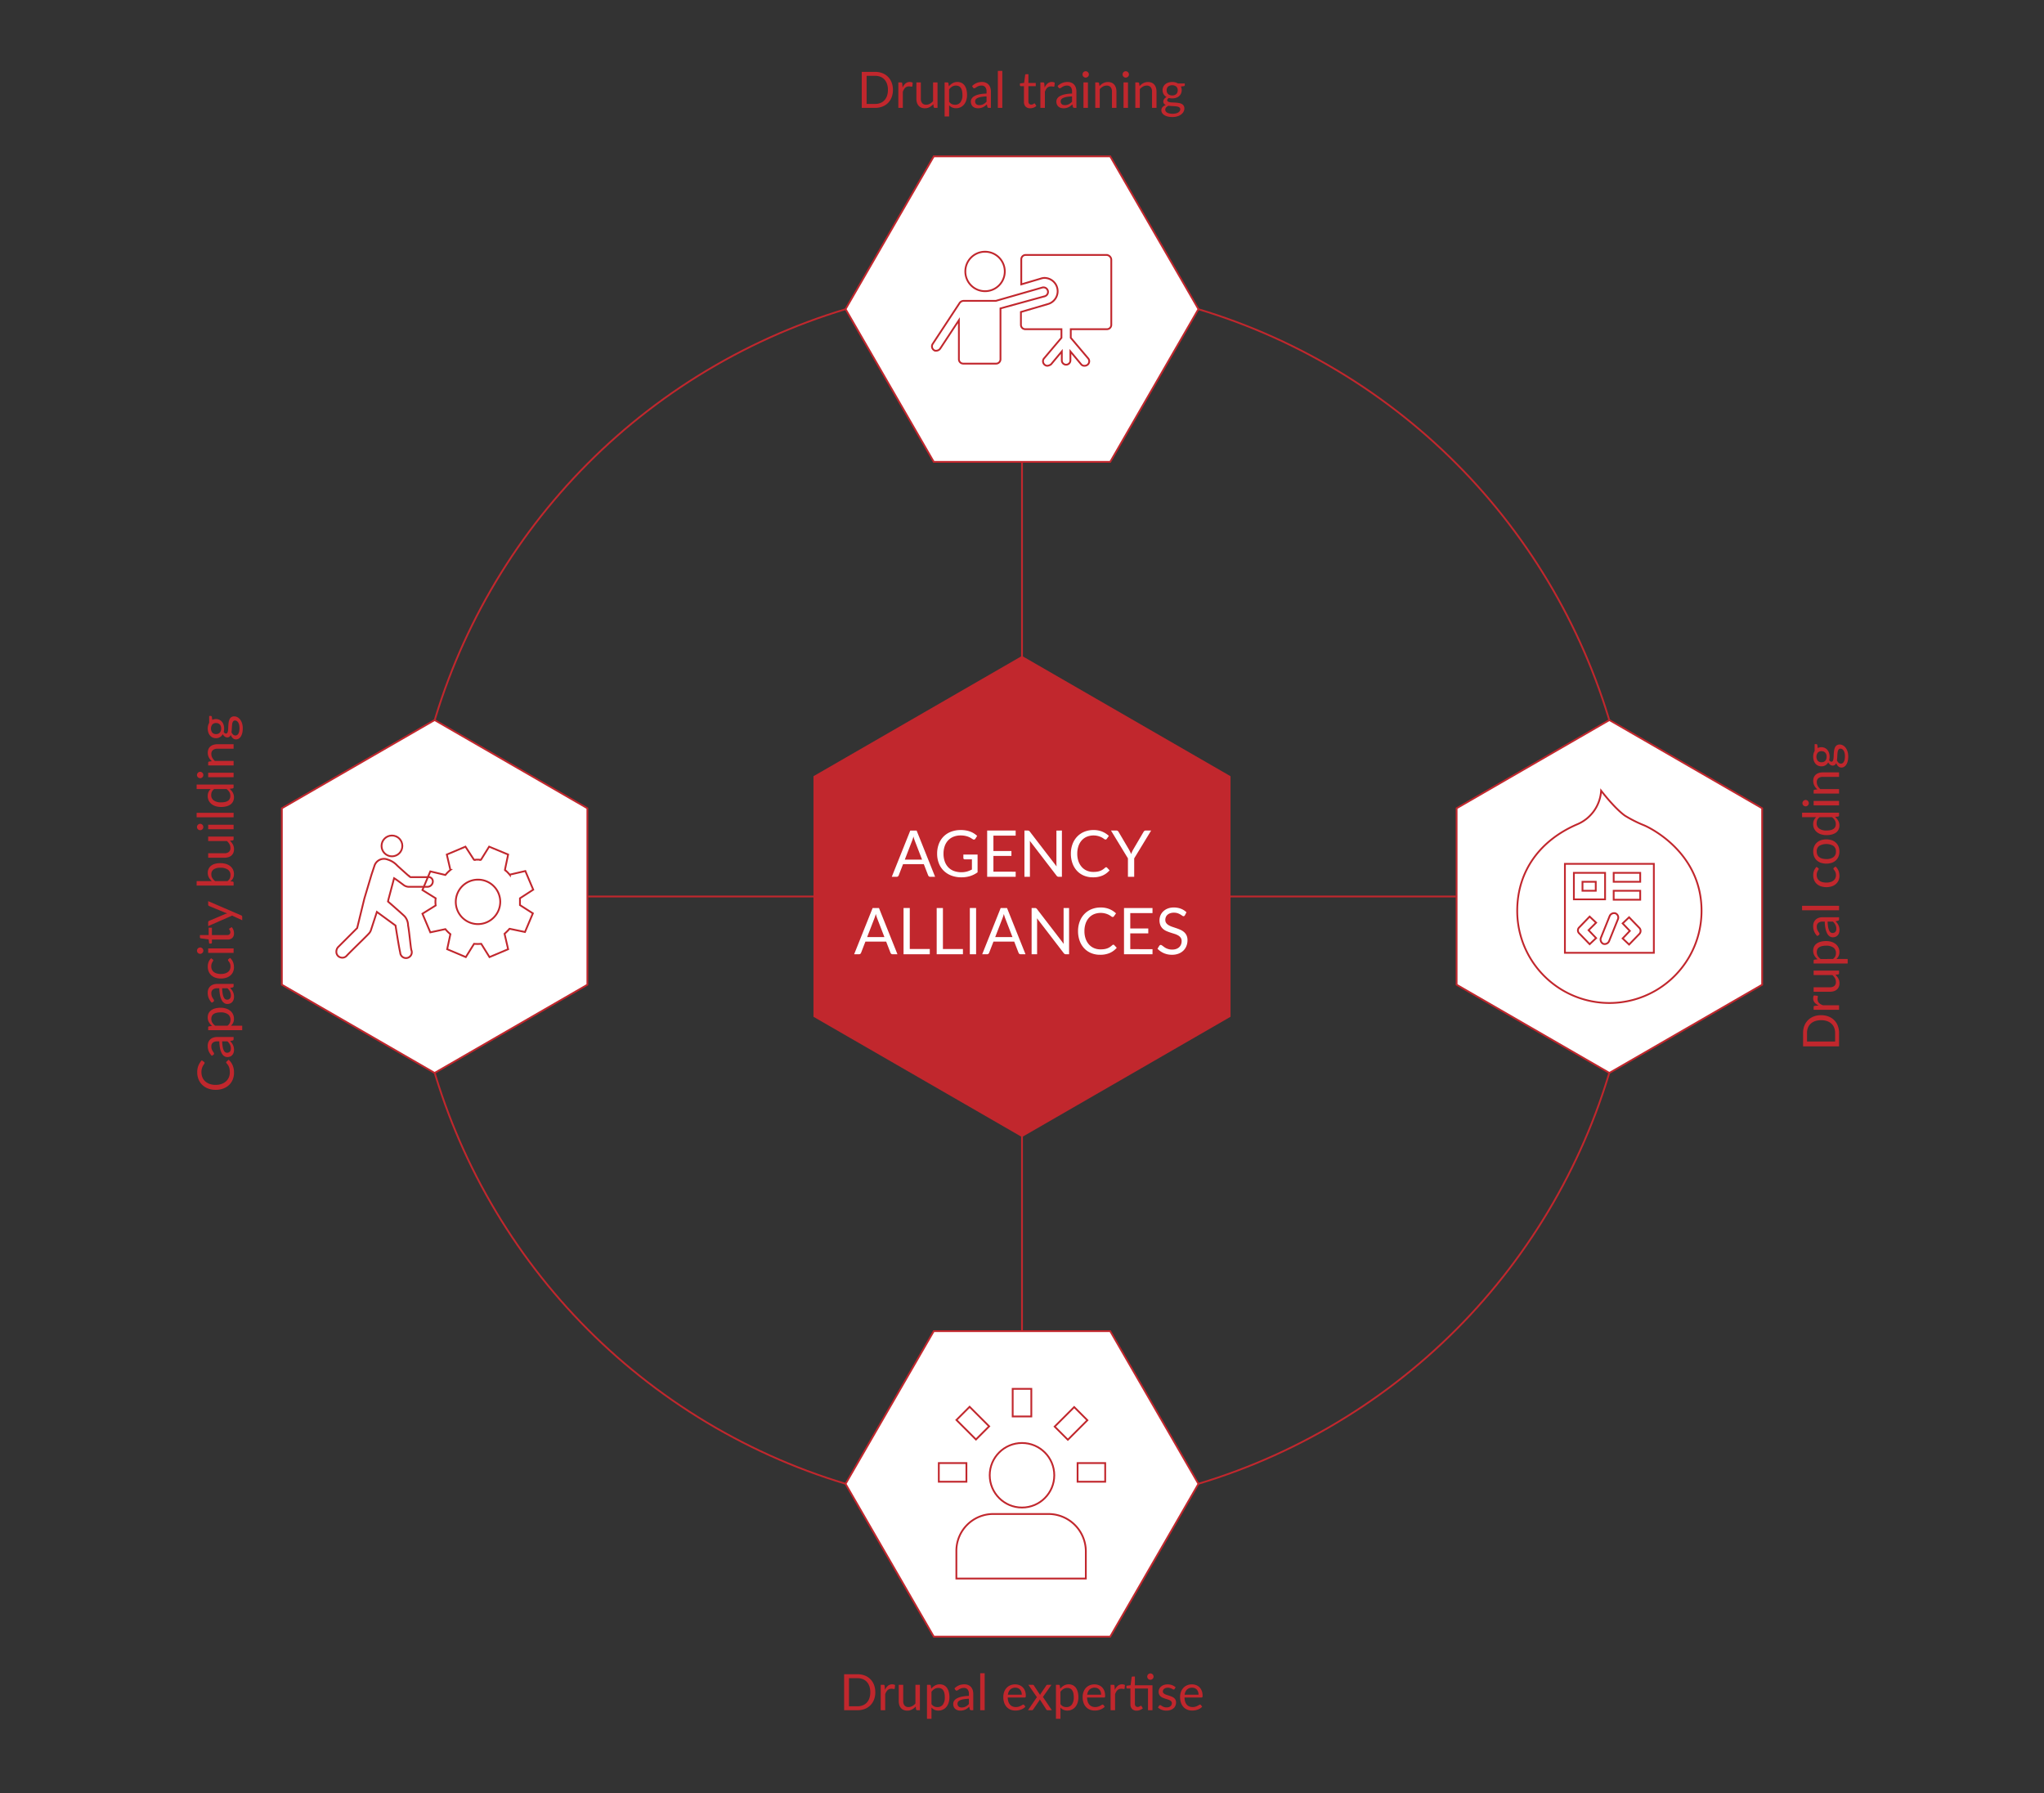 <svg id="Layer_1" data-name="Layer 1" xmlns="http://www.w3.org/2000/svg" viewBox="0 0 570 500"><rect x="0" y="0" width="570" height="500" fill="#333333" stroke="none"/><defs><style>.cls-1{fill:none;}.cls-1,.cls-2,.cls-3{stroke:#c1272d;stroke-miterlimit:10;stroke-width:0.5px;}.cls-2,.cls-5{fill:#fff;}.cls-3,.cls-6{fill:#c1272d;}.cls-4{isolation:isolate;}</style></defs><title>Agency Alliances</title><g id="Layer_4" data-name="Layer 4"><circle class="cls-1" cx="285" cy="250" r="171"/><polygon class="cls-2" points="491.4 274.6 491.4 225.4 448.8 200.8 406.2 225.4 406.2 274.6 448.8 299.2 491.4 274.6"/><polygon class="cls-2" points="260.4 456.4 309.6 456.4 334.2 413.8 309.6 371.2 260.4 371.2 235.8 413.8 260.4 456.4"/><polygon class="cls-2" points="78.6 225.4 78.6 274.6 121.2 299.2 163.8 274.6 163.8 225.4 121.2 200.8 78.6 225.4"/><path class="cls-1" d="M120.7,245.9a1.524,1.524,0,0,1-1.5,1.4H114a2.501,2.501,0,0,1-1.3-.4c-.3-.2-2.1-1.6-2.8-2l-1.6,6-.1.5s4.6,4,4.7,4.2a3.951,3.951,0,0,1,.9,2.5c.3,1.4.7,5.9.9,6.8a1.619,1.619,0,1,1-3.1.7c-.3-1.1-1.3-7.5-1.3-7.5l-5.2-3.8s-1.5,4.6-1.6,4.9a2.571,2.571,0,0,1-.7,1.2c-.4.5-5.2,5.1-6.1,6.1a1.625,1.625,0,0,1-1.7.5,1.593,1.593,0,0,1-1.2-1.5,1.887,1.887,0,0,1,.6-1.5l5.2-5.2,2-8.2,2-6.7.8-2.4a2.783,2.783,0,0,1,3.7-1.8,5.986,5.986,0,0,1,2.7,1.7s3.4,3.1,3.5,3.1a.367.367,0,0,0,.3.1h4.6A1.222,1.222,0,0,1,120.7,245.9Z"/><circle class="cls-1" cx="109.3" cy="235.9" r="2.9"/><path class="cls-1" d="M145,252.4h0v-1.9l3.7-2.4-2.2-5.2-4.3,1v.1a10.606,10.606,0,0,0-1.5-1.5l.1.1.9-4.3-5.3-2.2-2.3,3.7h.1a7.387,7.387,0,0,0-2.1,0h.1l-2.4-3.7-5.2,2.2,1,4.3h0a9.267,9.267,0,0,0-1.4,1.4h0l-4.2-1-1.1,2.6-1.1,2.6,3.7,2.3a6.695,6.695,0,0,0,0,2l-3.7,2.3L120,260l4.2-.9a9.266,9.266,0,0,0,1.4,1.4l-.9,4.2,2.6,1.1,2.6,1.1,2.3-3.7a13.332,13.332,0,0,0,2,0l2.3,3.7,5.2-2.2-1-4.3a18.477,18.477,0,0,0,1.4-1.4l4.3.9,1.1-2.6,1.1-2.6Zm-11.7,5.3a6.2,6.2,0,1,1,6.2-6.2A6.231,6.231,0,0,1,133.3,257.7Z"/><polygon class="cls-2" points="309.6 43.6 260.4 43.6 235.8 86.2 260.4 128.8 309.6 128.8 334.2 86.2 309.6 43.6"/><path class="cls-1" d="M269.2,75.7a5.484,5.484,0,0,1,5.5-5.5,5.5,5.5,0,0,1,0,11A5.484,5.484,0,0,1,269.2,75.7Zm22.2,6.9a1.265,1.265,0,0,0-.8-2.4l-12.9,3.7h-9a1.382,1.382,0,0,0-1.1.6l-7.5,11.4a1.251,1.251,0,0,0,.3,1.7.844.844,0,0,0,.7.2,1.382,1.382,0,0,0,1.1-.6l5.2-7.9v10.9a1.216,1.216,0,0,0,1.2,1.2h9.2a1.216,1.216,0,0,0,1.2-1.2V86Zm17.2-11.5H286a1.216,1.216,0,0,0-1.2,1.2v7l5.4-1.6a3.553,3.553,0,0,1,1-.2,3.715,3.715,0,0,1,1,7.3L284.7,87v3.6a1.216,1.216,0,0,0,1.2,1.2H296v2.4l-4.9,5.8a1.248,1.248,0,0,0,.2,1.7,1.136,1.136,0,0,0,.8.3,2.112,2.112,0,0,0,1-.4l3-3.6v2.5a1.2,1.2,0,0,0,2.4,0V98l3,3.6a1.16,1.16,0,0,0,1,.4,1.33,1.33,0,0,0,.8-.3,1.248,1.248,0,0,0,.2-1.7l-4.9-5.8V91.8h10.1a1.216,1.216,0,0,0,1.2-1.2V72.4A1.397,1.397,0,0,0,308.6,71.1Z"/><path class="cls-1" d="M440,229.8c-10.4,4.4-16.9,13-16.9,24.2a25.7,25.7,0,0,0,51.4,0c0-17.1-15.9-23.8-15.9-23.8a35.765,35.765,0,0,1-5.4-2.7s-2.4-1.5-6.7-7a10.888,10.888,0,0,1-6.5,9.3"/><rect class="cls-1" x="441.3" y="245.9" width="3.7" height="2.5"/><path class="cls-1" d="M436.4,240.9v24.8h24.8V240.9H436.4Zm13.6,2.5h7.4v2.5H450Zm0,5h7.4v2.5H450Zm-11.1-5h8.7v7.4h-8.7Zm6.2,18.2-1.8,1.7-2.9-3a1.15,1.15,0,0,1,0-1.7l2.9-3,1.8,1.7-2.1,2.1Zm6.1-5.3-2.5,6.2a1.351,1.351,0,0,1-1.6.7h0a1.351,1.351,0,0,1-.7-1.6l2.5-6.2a1.351,1.351,0,0,1,1.6-.7A1.262,1.262,0,0,1,451.2,256.3Zm6,4.1-2.9,3-1.8-1.7,2-2.1-2-2.1,1.8-1.7,2.9,3A1.215,1.215,0,0,1,457.2,260.4Z"/><rect class="cls-1" x="282.4" y="387.3" width="5.2" height="7.7"/><rect class="cls-1" x="268.678" y="393.013" width="5.2" height="7.7" transform="translate(-201.181 308.128) rotate(-45.008)"/><rect class="cls-1" x="261.8" y="408" width="7.7" height="5.2"/><rect class="cls-1" x="300.5" y="408" width="7.7" height="5.2"/><rect class="cls-1" x="294.821" y="394.339" width="7.7" height="5.2" transform="translate(-193.2 327.453) rotate(-45)"/><path class="cls-1" d="M292.4,422.2H277a10.285,10.285,0,0,0-10.3,10.3v7.7h36.1v-7.7A10.436,10.436,0,0,0,292.4,422.2Z"/><circle class="cls-1" cx="285" cy="411.4" r="9"/><line class="cls-1" x1="164" y1="250" x2="406" y2="250"/><line class="cls-1" x1="285" y1="371" x2="285" y2="129"/><polygon class="cls-3" points="227.1 216.6 227.1 283.4 285 316.8 342.9 283.4 342.9 216.6 285 183.2 227.1 216.6"/><g class="cls-4"><g class="cls-4"><path class="cls-5" d="M260.768,244.508H259.418a.581.581,0,0,1-.378-.117.72.72,0,0,1-.216-.297l-1.206-3.114h-5.787l-1.206,3.114a.63.63,0,0,1-.207.288.577.577,0,0,1-.378.126h-1.35l5.157-12.897h1.764Zm-3.636-4.788-2.025-5.247c-.06-.156-.123-.337-.189-.544q-.1-.311-.189-.662a9.774,9.774,0,0,1-.387,1.215l-2.025,5.238Z"/><path class="cls-5" d="M272.612,238.307v4.95a7.249,7.249,0,0,1-2.075,1.049,8.043,8.043,0,0,1-2.417.346,7.755,7.755,0,0,1-2.808-.481,6.169,6.169,0,0,1-2.138-1.35,5.88,5.88,0,0,1-1.363-2.084,7.242,7.242,0,0,1-.477-2.673,7.491,7.491,0,0,1,.463-2.69,5.954,5.954,0,0,1,1.318-2.084,5.862,5.862,0,0,1,2.079-1.346,7.493,7.493,0,0,1,2.736-.477,8.423,8.423,0,0,1,1.422.112,6.591,6.591,0,0,1,1.215.324,5.774,5.774,0,0,1,1.035.513,6.366,6.366,0,0,1,.891.68l-.495.792a.515.515,0,0,1-.302.229.525.525,0,0,1-.41-.085q-.216-.126-.495-.307a4.334,4.334,0,0,0-.68-.347,5.547,5.547,0,0,0-.945-.283,6.217,6.217,0,0,0-1.292-.117,5.244,5.244,0,0,0-1.971.355,4.17,4.17,0,0,0-1.503,1.018,4.496,4.496,0,0,0-.954,1.602,6.292,6.292,0,0,0-.333,2.11,6.366,6.366,0,0,0,.347,2.174,4.56,4.56,0,0,0,.99,1.629,4.212,4.212,0,0,0,1.562,1.021,6.289,6.289,0,0,0,3.659.148,6.89,6.89,0,0,0,1.363-.562v-2.835h-2.007a.382.382,0,0,1-.274-.099.323.323,0,0,1-.104-.243v-.99Z"/><path class="cls-5" d="M283.241,243.086l-.009,1.422h-7.947V231.61h7.947v1.423h-6.201v4.283h5.022v1.368h-5.022v4.401Z"/><path class="cls-5" d="M296.129,231.61v12.897h-.873a.738.738,0,0,1-.347-.072.861.861,0,0,1-.274-.243l-7.461-9.72c.012.15.021.297.026.441q.009.215.009.404v9.189h-1.529V231.61h.899a1.251,1.251,0,0,1,.198.014.558.558,0,0,1,.145.045.588.588,0,0,1,.126.091,1.321,1.321,0,0,1,.135.148l7.461,9.711c-.012-.156-.022-.308-.031-.455-.01-.146-.014-.286-.014-.418v-9.136Z"/><path class="cls-5" d="M308.477,241.844a.334.334,0,0,1,.252.117l.692.747a5.515,5.515,0,0,1-1.921,1.431,6.581,6.581,0,0,1-2.731.513,6.379,6.379,0,0,1-2.521-.481,5.524,5.524,0,0,1-1.935-1.35,6.097,6.097,0,0,1-1.242-2.084,7.779,7.779,0,0,1-.441-2.673,7.518,7.518,0,0,1,.459-2.673,6.122,6.122,0,0,1,1.292-2.088,5.78,5.78,0,0,1,1.993-1.354,6.629,6.629,0,0,1,2.565-.481,6.249,6.249,0,0,1,2.43.441,6.119,6.119,0,0,1,1.854,1.196l-.576.802a.483.483,0,0,1-.14.148.402.402,0,0,1-.229.059.714.714,0,0,1-.396-.176,5.919,5.919,0,0,0-.611-.392,5.056,5.056,0,0,0-4.167-.221,3.979,3.979,0,0,0-1.427,1.004,4.613,4.613,0,0,0-.932,1.602,6.399,6.399,0,0,0-.333,2.133,6.21,6.21,0,0,0,.347,2.151,4.742,4.742,0,0,0,.945,1.598,3.985,3.985,0,0,0,1.412.994,4.491,4.491,0,0,0,1.76.342,7.285,7.285,0,0,0,1.04-.067,4.257,4.257,0,0,0,.854-.211,3.64,3.64,0,0,0,.729-.365,5.139,5.139,0,0,0,.67-.526A.467.467,0,0,1,308.477,241.844Z"/><path class="cls-5" d="M316.288,239.369v5.139H314.542v-5.139l-4.725-7.759h1.529a.558.558,0,0,1,.369.113,1.015,1.015,0,0,1,.234.292l2.952,5.014c.107.21.207.406.297.589a5.18,5.18,0,0,1,.233.554q.1-.278.226-.554.126-.274.279-.589l2.942-5.014a.987.987,0,0,1,.226-.279.543.543,0,0,1,.368-.126h1.539Z"/></g><g class="cls-4"><path class="cls-5" d="M250.268,266.107H248.918a.581.581,0,0,1-.378-.117.72.72,0,0,1-.216-.297l-1.206-3.114h-5.787l-1.206,3.114a.63.63,0,0,1-.207.288.577.577,0,0,1-.378.126h-1.35L243.347,253.21h1.764Zm-3.636-4.788-2.025-5.247c-.06-.156-.123-.337-.189-.544q-.1-.311-.189-.662a9.773,9.773,0,0,1-.387,1.215l-2.025,5.238Z"/><path class="cls-5" d="M259.285,264.641v1.467h-7.317V253.21h1.737v11.431Z"/><path class="cls-5" d="M268.528,264.641v1.467h-7.317V253.21h1.737v11.431Z"/><path class="cls-5" d="M272.2,266.107h-1.746V253.21h1.746Z"/><path class="cls-5" d="M285.979,266.107h-1.35a.581.581,0,0,1-.378-.117.72.72,0,0,1-.216-.297l-1.206-3.114H277.042l-1.206,3.114a.63.63,0,0,1-.207.288.577.577,0,0,1-.378.126h-1.35L279.058,253.21h1.764Zm-3.636-4.788-2.025-5.247c-.06-.156-.123-.337-.189-.544q-.1-.311-.189-.662a9.771,9.771,0,0,1-.387,1.215l-2.025,5.238Z"/><path class="cls-5" d="M298.129,253.21v12.897h-.873a.738.738,0,0,1-.347-.072.861.861,0,0,1-.274-.243l-7.461-9.72c.012.15.021.297.026.441q.009.215.009.404v9.189h-1.529V253.21h.899a1.251,1.251,0,0,1,.198.014.558.558,0,0,1,.145.045.588.588,0,0,1,.126.091,1.321,1.321,0,0,1,.135.148l7.461,9.711c-.012-.156-.022-.308-.031-.455-.01-.146-.014-.286-.014-.418V253.21Z"/><path class="cls-5" d="M310.477,263.443a.334.334,0,0,1,.252.117l.692.747a5.515,5.515,0,0,1-1.921,1.431,6.581,6.581,0,0,1-2.731.513,6.379,6.379,0,0,1-2.521-.481,5.524,5.524,0,0,1-1.935-1.35,6.097,6.097,0,0,1-1.242-2.084,7.779,7.779,0,0,1-.441-2.673,7.518,7.518,0,0,1,.459-2.673,6.122,6.122,0,0,1,1.292-2.088,5.78,5.78,0,0,1,1.993-1.354,6.629,6.629,0,0,1,2.565-.481,6.249,6.249,0,0,1,2.43.441,6.119,6.119,0,0,1,1.854,1.196l-.576.802a.483.483,0,0,1-.14.148.402.402,0,0,1-.229.059.714.714,0,0,1-.396-.176,5.919,5.919,0,0,0-.611-.392,5.056,5.056,0,0,0-4.167-.221,3.979,3.979,0,0,0-1.427,1.004,4.613,4.613,0,0,0-.932,1.602,6.399,6.399,0,0,0-.333,2.133,6.21,6.21,0,0,0,.347,2.151,4.742,4.742,0,0,0,.945,1.598,3.985,3.985,0,0,0,1.412.994,4.491,4.491,0,0,0,1.76.342,7.285,7.285,0,0,0,1.04-.067,4.257,4.257,0,0,0,.854-.211,3.64,3.64,0,0,0,.729-.365,5.139,5.139,0,0,0,.67-.526A.467.467,0,0,1,310.477,263.443Z"/><path class="cls-5" d="M321.402,264.686l-.009,1.422h-7.947V253.21h7.947v1.423h-6.201V258.916h5.022v1.368h-5.022v4.401Z"/><path class="cls-5" d="M330.438,255.227a.652.652,0,0,1-.176.202.382.382,0,0,1-.23.067.642.642,0,0,1-.359-.152c-.139-.103-.311-.215-.518-.338a4.198,4.198,0,0,0-.747-.338,3.228,3.228,0,0,0-1.058-.152,3.1,3.1,0,0,0-1.03.157,2.224,2.224,0,0,0-.747.428,1.758,1.758,0,0,0-.455.635,2.016,2.016,0,0,0-.152.787,1.451,1.451,0,0,0,.266.896,2.277,2.277,0,0,0,.701.607,5.382,5.382,0,0,0,.99.437q.554.185,1.134.383.582.198,1.135.445a3.983,3.983,0,0,1,.989.625,2.849,2.849,0,0,1,.702.928,3.084,3.084,0,0,1,.266,1.35,4.347,4.347,0,0,1-.288,1.589,3.663,3.663,0,0,1-.841,1.291,3.935,3.935,0,0,1-1.359.864,5.001,5.001,0,0,1-1.832.314,5.583,5.583,0,0,1-2.285-.454,5.338,5.338,0,0,1-1.755-1.229l.504-.828a.674.674,0,0,1,.175-.166.413.413,0,0,1,.23-.067.512.512,0,0,1,.266.094c.1.063.212.143.338.239q.189.144.432.314a3.612,3.612,0,0,0,.554.315,3.807,3.807,0,0,0,.706.238,3.884,3.884,0,0,0,.892.095,3.337,3.337,0,0,0,1.106-.171,2.376,2.376,0,0,0,.824-.481,2.095,2.095,0,0,0,.518-.743,2.495,2.495,0,0,0,.18-.963,1.617,1.617,0,0,0-.266-.958,2.197,2.197,0,0,0-.697-.626,4.86,4.86,0,0,0-.99-.428q-.558-.174-1.134-.359a11.936,11.936,0,0,1-1.134-.428,3.672,3.672,0,0,1-.99-.63,2.892,2.892,0,0,1-.697-.968,3.709,3.709,0,0,1,0-2.759,3.378,3.378,0,0,1,.773-1.134,3.781,3.781,0,0,1,1.251-.792,4.563,4.563,0,0,1,1.706-.297,5.429,5.429,0,0,1,1.966.342,4.663,4.663,0,0,1,1.562.99Z"/></g></g><g class="cls-4"><path class="cls-6" d="M63.071,296.259a.262.262,0,0,1,.091-.196l.581-.539a4.294,4.294,0,0,1,1.113,1.495,5.118,5.118,0,0,1,.399,2.124,4.965,4.965,0,0,1-.375,1.961,4.289,4.289,0,0,1-1.05,1.504,4.733,4.733,0,0,1-1.62.967,6.062,6.062,0,0,1-2.079.343,5.855,5.855,0,0,1-2.079-.356,4.76,4.76,0,0,1-1.624-1.005,4.487,4.487,0,0,1-1.054-1.551,5.153,5.153,0,0,1-.374-1.995,4.861,4.861,0,0,1,.343-1.89,4.773,4.773,0,0,1,.931-1.442l.623.448a.371.371,0,0,1,.115.108.305.305,0,0,1,.046.179.556.556,0,0,1-.137.308,4.716,4.716,0,0,0-.305.477,3.55,3.55,0,0,0-.44,1.82,3.639,3.639,0,0,0,.27,1.42,3.09,3.09,0,0,0,.78,1.109,3.585,3.585,0,0,0,1.246.725,4.943,4.943,0,0,0,1.659.26,4.84,4.84,0,0,0,1.673-.27,3.684,3.684,0,0,0,1.242-.735,3.088,3.088,0,0,0,.773-1.099,3.492,3.492,0,0,0,.267-1.369,5.619,5.619,0,0,0-.053-.809,3.271,3.271,0,0,0-.165-.664,2.774,2.774,0,0,0-.283-.567,4.097,4.097,0,0,0-.409-.521A.362.362,0,0,1,63.071,296.259Z"/><path class="cls-6" d="M59.054,294.425a4.035,4.035,0,0,1-.847-1.267,3.902,3.902,0,0,1-.28-1.506,2.7,2.7,0,0,1,.195-1.057,2.184,2.184,0,0,1,.547-.777,2.329,2.329,0,0,1,.847-.476,3.553,3.553,0,0,1,1.092-.161h4.536v.553a.545.545,0,0,1-.06.281.407.407,0,0,1-.234.153l-.672.14a6.937,6.937,0,0,1,.458.547,3.037,3.037,0,0,1,.336.56,3.005,3.005,0,0,1,.21.626,3.387,3.387,0,0,1,.074.738,2.55,2.55,0,0,1-.116.777,1.788,1.788,0,0,1-.346.634,1.63,1.63,0,0,1-.585.427,2.035,2.035,0,0,1-.837.158,1.565,1.565,0,0,1-.808-.231,2.006,2.006,0,0,1-.689-.749,4.907,4.907,0,0,1-.494-1.352,10.385,10.385,0,0,1-.221-2.043h-.553a1.898,1.898,0,0,0-1.249.356,1.289,1.289,0,0,0-.424,1.043,2.242,2.242,0,0,0,.115.773,2.952,2.952,0,0,0,.259.539q.144.227.26.392a.567.567,0,0,1,.115.326.359.359,0,0,1-.066.217.608.608,0,0,1-.165.154Zm2.897-4.024a10.533,10.533,0,0,0,.137,1.467,4.197,4.197,0,0,0,.283.986,1.373,1.373,0,0,0,.413.553.884.884,0,0,0,.532.172,1.163,1.163,0,0,0,.483-.092.89.89,0,0,0,.332-.248.998.998,0,0,0,.189-.371,1.725,1.725,0,0,0,.06-.458,2.564,2.564,0,0,0-.066-.603,2.283,2.283,0,0,0-.193-.514,2.842,2.842,0,0,0-.301-.463,3.951,3.951,0,0,0-.398-.43Z"/><path class="cls-6" d="M59.151,286.096a3.673,3.673,0,0,1-.889-1.037,2.652,2.652,0,0,1-.336-1.344,2.583,2.583,0,0,1,.234-1.113,2.282,2.282,0,0,1,.693-.847,3.322,3.322,0,0,1,1.137-.539,5.847,5.847,0,0,1,1.562-.188,4.933,4.933,0,0,1,1.459.209,3.529,3.529,0,0,1,1.169.605,2.802,2.802,0,0,1,1.061,2.251,2.443,2.443,0,0,1-.833,1.938h3.137v1.254H58.053v-.749a.308.308,0,0,1,.259-.329Zm4.284-.064a2.015,2.015,0,0,0,.651-.748,2.134,2.134,0,0,0,.188-.91,1.792,1.792,0,0,0-.707-1.525,3.295,3.295,0,0,0-2.016-.533,5.017,5.017,0,0,0-1.19.123,2.335,2.335,0,0,0-.815.354,1.377,1.377,0,0,0-.465.566,1.879,1.879,0,0,0-.147.764,2.008,2.008,0,0,0,.28,1.067,3.06,3.06,0,0,0,.791.843Z"/><path class="cls-6" d="M59.054,279.62a4.036,4.036,0,0,1-.847-1.267,3.902,3.902,0,0,1-.28-1.506,2.7,2.7,0,0,1,.195-1.057,2.184,2.184,0,0,1,.547-.777,2.329,2.329,0,0,1,.847-.476,3.552,3.552,0,0,1,1.092-.161h4.536v.553a.545.545,0,0,1-.06.281.407.407,0,0,1-.234.153l-.672.14a6.939,6.939,0,0,1,.458.547,3.037,3.037,0,0,1,.336.56,3.005,3.005,0,0,1,.21.626,3.387,3.387,0,0,1,.074.738,2.55,2.55,0,0,1-.116.777,1.788,1.788,0,0,1-.346.634,1.63,1.63,0,0,1-.585.427,2.035,2.035,0,0,1-.837.158,1.565,1.565,0,0,1-.808-.231,2.006,2.006,0,0,1-.689-.749,4.907,4.907,0,0,1-.494-1.352,10.385,10.385,0,0,1-.221-2.043h-.553a1.898,1.898,0,0,0-1.249.356,1.289,1.289,0,0,0-.424,1.043,2.242,2.242,0,0,0,.115.773,2.953,2.953,0,0,0,.259.539q.144.227.26.392a.567.567,0,0,1,.115.326.359.359,0,0,1-.066.217.608.608,0,0,1-.165.154Zm2.897-4.024a10.533,10.533,0,0,0,.137,1.467,4.197,4.197,0,0,0,.283.986,1.373,1.373,0,0,0,.413.553.884.884,0,0,0,.532.172,1.163,1.163,0,0,0,.483-.092.89.89,0,0,0,.332-.248.998.998,0,0,0,.189-.371,1.725,1.725,0,0,0,.06-.458,2.564,2.564,0,0,0-.066-.603,2.283,2.283,0,0,0-.193-.514,2.842,2.842,0,0,0-.301-.463,3.952,3.952,0,0,0-.398-.43Z"/><path class="cls-6" d="M59.312,267.545a.555.555,0,0,1,.119.112.252.252,0,0,1,.042.154.417.417,0,0,1-.088.231c-.058.084-.122.188-.192.311a2.57,2.57,0,0,0-.192.455,2.157,2.157,0,0,0-.088.662,2.179,2.179,0,0,0,.186.924,1.784,1.784,0,0,0,.536.668,2.421,2.421,0,0,0,.847.406,4.208,4.208,0,0,0,1.113.137,4.08,4.08,0,0,0,1.145-.146,2.452,2.452,0,0,0,.84-.417,1.785,1.785,0,0,0,.518-.651,1.995,1.995,0,0,0,.179-.857,2.197,2.197,0,0,0-.108-.749,2.167,2.167,0,0,0-.241-.486c-.089-.128-.169-.235-.242-.322a.399.399,0,0,1-.108-.255.274.274,0,0,1,.119-.238l.455-.35a2.467,2.467,0,0,1,.49.524,3.26,3.26,0,0,1,.34.634,3.45,3.45,0,0,1,.199.711,4.486,4.486,0,0,1,.062.756,3.078,3.078,0,0,1-.245,1.234,2.81,2.81,0,0,1-.71.991,3.312,3.312,0,0,1-1.145.657,5.05,5.05,0,0,1-3.01.018,3.316,3.316,0,0,1-1.159-.644,2.919,2.919,0,0,1-.759-1.043,3.492,3.492,0,0,1-.273-1.425,3.371,3.371,0,0,1,.241-1.318,3.147,3.147,0,0,1,.683-1.012Z"/><path class="cls-6" d="M55.826,264.214a.793.793,0,0,1,.34.073.987.987,0,0,1,.28.196.905.905,0,0,1,.192.286.881.881,0,0,1,.07.348.819.819,0,0,1-.07.339.896.896,0,0,1-.192.276.947.947,0,0,1-.28.189.821.821,0,0,1-.34.07.869.869,0,0,1-.346-.07.908.908,0,0,1-.287-.189.864.864,0,0,1-.192-.276.819.819,0,0,1-.07-.339.897.897,0,0,1,.263-.634.943.943,0,0,1,.287-.196A.839.839,0,0,1,55.826,264.214Zm2.227.266h7.091v1.246H58.053Z"/><path class="cls-6" d="M65.256,260.259a1.708,1.708,0,0,1-.47,1.292,1.871,1.871,0,0,1-1.351.451H59.096v.854a.28.28,0,0,1-.066.189.262.262,0,0,1-.207.077H58.325L58.179,261.96l-2.191-.287a.309.309,0,0,1-.171-.095.273.273,0,0,1-.066-.192v-.63h2.442v-2.051h.903v2.051h4.256a.905.905,0,0,0,.665-.217.76.76,0,0,0,.217-.561.986.986,0,0,0-.053-.34,1.436,1.436,0,0,0-.115-.248c-.042-.07-.08-.129-.115-.178a.234.234,0,0,1-.053-.13.214.214,0,0,1,.119-.175l.595-.364a2.317,2.317,0,0,1,.473.776A2.647,2.647,0,0,1,65.256,260.259Z"/><path class="cls-6" d="M58.053,251.299l9.184,3.955a.65.65,0,0,1,.225.157.43.43,0,0,1,.084.29v.925l-2.814-1.296-6.678,2.927v-1.078a.378.378,0,0,1,.08-.255.421.421,0,0,1,.179-.13l4.466-1.897a5.151,5.151,0,0,1,.616-.188c-.22-.065-.427-.136-.623-.21l-4.459-1.842a.395.395,0,0,1-.186-.143.384.384,0,0,1-.073-.229Z"/><path class="cls-6" d="M59.074,245.706a3.646,3.646,0,0,1-.825-1.011,2.656,2.656,0,0,1-.309-1.298,2.576,2.576,0,0,1,.238-1.124,2.328,2.328,0,0,1,.689-.851,3.216,3.216,0,0,1,1.096-.536,5.232,5.232,0,0,1,1.448-.186,5.511,5.511,0,0,1,1.568.21,3.572,3.572,0,0,1,1.208.605,2.754,2.754,0,0,1,.776.963,2.865,2.865,0,0,1,.276,1.274,2.428,2.428,0,0,1-.262,1.179,2.59,2.59,0,0,1-.746.837l.645.063a.3.3,0,0,1,.266.322v.805H54.833v-1.253Zm4.361,0a2.007,2.007,0,0,0,.651-.752,2.12,2.12,0,0,0,.188-.899,1.801,1.801,0,0,0-.707-1.533,3.476,3.476,0,0,0-2.106-.532,3.137,3.137,0,0,0-1.915.473,1.601,1.601,0,0,0-.612,1.347,1.971,1.971,0,0,0,.28,1.061,3.11,3.11,0,0,0,.791.836Z"/><path class="cls-6" d="M58.053,233.288h7.091v.742a.317.317,0,0,1-.259.336l-.764.098A3.907,3.907,0,0,1,64.944,235.5a2.722,2.722,0,0,1,.312,1.316,2.568,2.568,0,0,1-.192,1.025,2.04,2.04,0,0,1-.543.746,2.309,2.309,0,0,1-.847.452,3.797,3.797,0,0,1-1.1.15H58.053v-1.246h4.521a1.895,1.895,0,0,0,1.246-.367,1.38,1.38,0,0,0,.441-1.124,2.12,2.12,0,0,0-.263-1.033,3.267,3.267,0,0,0-.725-.885H58.053Z"/><path class="cls-6" d="M55.826,229.732a.793.793,0,0,1,.34.073.987.987,0,0,1,.28.196.913.913,0,0,1,.192.287.875.875,0,0,1,.07.347.822.822,0,0,1-.07.339.898.898,0,0,1-.192.277.964.964,0,0,1-.28.189.828.828,0,0,1-.34.07.876.876,0,0,1-.346-.07.923.923,0,0,1-.287-.189.866.866,0,0,1-.192-.277.822.822,0,0,1-.07-.339.9.9,0,0,1,.263-.633.943.943,0,0,1,.287-.196A.839.839,0,0,1,55.826,229.732Zm2.227.266h7.091v1.246H58.053Z"/><path class="cls-6" d="M54.833,226.666H65.144v1.246H54.833Z"/><path class="cls-6" d="M54.833,218.784H65.144v.742a.317.317,0,0,1-.259.336l-.861.112a3.857,3.857,0,0,1,.882,1.036,2.63,2.63,0,0,1,.336,1.344,2.563,2.563,0,0,1-.234,1.106,2.291,2.291,0,0,1-.689.847,3.272,3.272,0,0,1-1.134.539,5.836,5.836,0,0,1-1.562.189,4.885,4.885,0,0,1-1.459-.21,3.611,3.611,0,0,1-1.173-.602,2.8,2.8,0,0,1-.78-.962,2.854,2.854,0,0,1-.283-1.285,2.58,2.58,0,0,1,.221-1.116,2.689,2.689,0,0,1,.612-.83H54.833Zm4.906,1.246a2.019,2.019,0,0,0-.654.756,2.177,2.177,0,0,0-.186.91,1.789,1.789,0,0,0,.707,1.519,3.304,3.304,0,0,0,2.016.532,5.13,5.13,0,0,0,1.187-.119,2.29,2.29,0,0,0,.812-.35,1.388,1.388,0,0,0,.466-.567,1.893,1.893,0,0,0,.146-.763,2.014,2.014,0,0,0-.28-1.075,3.074,3.074,0,0,0-.791-.843Z"/><path class="cls-6" d="M55.826,215.229a.793.793,0,0,1,.34.073.987.987,0,0,1,.28.196.913.913,0,0,1,.192.287.875.875,0,0,1,.07.347.822.822,0,0,1-.07.339.898.898,0,0,1-.192.277.964.964,0,0,1-.28.189.828.828,0,0,1-.34.07.876.876,0,0,1-.346-.07.923.923,0,0,1-.287-.189.866.866,0,0,1-.192-.277.822.822,0,0,1-.07-.339.899.899,0,0,1,.263-.633.942.942,0,0,1,.287-.196A.839.839,0,0,1,55.826,215.229Zm2.227.266h7.091v1.246H58.053Z"/><path class="cls-6" d="M59.082,212.274a4.258,4.258,0,0,1-.47-.49,3.269,3.269,0,0,1-.36-.55,2.775,2.775,0,0,1-.23-.616,2.925,2.925,0,0,1-.081-.704,2.567,2.567,0,0,1,.192-1.025,1.993,1.993,0,0,1,.546-.742,2.428,2.428,0,0,1,.851-.452,3.713,3.713,0,0,1,1.1-.154h4.515v1.253H60.629a1.91,1.91,0,0,0-1.25.368,1.366,1.366,0,0,0-.444,1.116,2.1,2.1,0,0,0,.266,1.033,3.397,3.397,0,0,0,.722.885h5.222v1.253H58.053v-.749a.307.307,0,0,1,.259-.329Z"/><path class="cls-6" d="M58.333,199.653h.462c.153,0,.252.098.294.294l.104.805a2.32,2.32,0,0,1,1.964-.039,2.166,2.166,0,0,1,.725.55,2.448,2.448,0,0,1,.462.84,3.387,3.387,0,0,1,.161,1.064,3.595,3.595,0,0,1-.119.938,1.262,1.262,0,0,0,.297.343.529.529,0,0,0,.319.119.421.421,0,0,0,.381-.207,1.459,1.459,0,0,0,.186-.542,5.795,5.795,0,0,0,.07-.767q.015-.43.045-.882a8.302,8.302,0,0,1,.109-.882,2.635,2.635,0,0,1,.252-.767,1.442,1.442,0,0,1,.482-.542,1.409,1.409,0,0,1,.798-.207A1.86,1.86,0,0,1,66.208,200a2.397,2.397,0,0,1,.759.654,3.364,3.364,0,0,1,.532,1.047,4.549,4.549,0,0,1,.199,1.396,5.339,5.339,0,0,1-.153,1.358,3.225,3.225,0,0,1-.413.966,1.799,1.799,0,0,1-.599.578,1.42,1.42,0,0,1-.711.192,1.275,1.275,0,0,1-.889-.329,2.276,2.276,0,0,1-.581-.903,1.296,1.296,0,0,1-.374.5.998.998,0,0,1-.634.186.978.978,0,0,1-.318-.056,1.281,1.281,0,0,1-.329-.171,1.752,1.752,0,0,1-.312-.284,1.794,1.794,0,0,1-.259-.392,2.178,2.178,0,0,1-.781.819,2.144,2.144,0,0,1-1.13.294,2.176,2.176,0,0,1-.941-.2,2.084,2.084,0,0,1-.722-.556,2.55,2.55,0,0,1-.458-.851,3.705,3.705,0,0,1-.06-1.942,2.709,2.709,0,0,1,.298-.728Zm3.346,3.514a1.924,1.924,0,0,0-.105-.665,1.348,1.348,0,0,0-.294-.483,1.202,1.202,0,0,0-.451-.294,1.635,1.635,0,0,0-.577-.098,1.379,1.379,0,0,0-1.036.396,1.901,1.901,0,0,0,0,2.296,1.379,1.379,0,0,0,1.036.396,1.582,1.582,0,0,0,.577-.102,1.233,1.233,0,0,0,.451-.297,1.344,1.344,0,0,0,.294-.483A1.924,1.924,0,0,0,61.679,203.167Zm3.85-2.247a.6.6,0,0,0-.42.147.98.98,0,0,0-.252.396,2.544,2.544,0,0,0-.129.578q-.04.329-.06.696-.022.368-.042.746-.022.378-.07.728a1.958,1.958,0,0,0,.458.641.939.939,0,0,0,.647.249.859.859,0,0,0,.445-.123,1.052,1.052,0,0,0,.356-.375,2.188,2.188,0,0,0,.238-.634,4.613,4.613,0,0,0-.004-1.802,2.251,2.251,0,0,0-.259-.675,1.281,1.281,0,0,0-.398-.424A.939.939,0,0,0,65.528,200.92Z"/></g><g class="cls-4"><path class="cls-6" d="M249.006,25.067a5.644,5.644,0,0,1-.357,2.051,4.554,4.554,0,0,1-1.008,1.582,4.499,4.499,0,0,1-1.564,1.019,5.46,5.46,0,0,1-2.02.36h-3.745V20.047h3.745a5.46,5.46,0,0,1,2.02.36,4.481,4.481,0,0,1,1.564,1.022,4.603,4.603,0,0,1,1.008,1.585A5.645,5.645,0,0,1,249.006,25.067Zm-1.394,0a5.037,5.037,0,0,0-.252-1.652,3.497,3.497,0,0,0-.714-1.232,3.048,3.048,0,0,0-1.12-.77,3.881,3.881,0,0,0-1.47-.266h-2.387V28.98h2.387a3.882,3.882,0,0,0,1.47-.267,3.053,3.053,0,0,0,1.12-.767,3.445,3.445,0,0,0,.714-1.229A5.035,5.035,0,0,0,247.612,25.067Z"/><path class="cls-6" d="M251.7,24.409a3.216,3.216,0,0,1,.826-1.138,1.808,1.808,0,0,1,1.197-.409,1.884,1.884,0,0,1,.431.049,1.137,1.137,0,0,1,.367.154l-.091.931a.201.201,0,0,1-.21.175,1.421,1.421,0,0,1-.287-.042,2.018,2.018,0,0,0-.427-.042,1.699,1.699,0,0,0-.599.099,1.398,1.398,0,0,0-.469.29,2.065,2.065,0,0,0-.371.476,4.076,4.076,0,0,0-.298.647v4.48h-1.253V22.988h.714a.393.393,0,0,1,.28.077.472.472,0,0,1,.104.266Z"/><path class="cls-6" d="M261.444,22.988v7.091h-.741a.316.316,0,0,1-.336-.259l-.099-.764a3.899,3.899,0,0,1-1.036.823,2.722,2.722,0,0,1-1.315.312,2.564,2.564,0,0,1-1.025-.192,2.042,2.042,0,0,1-.746-.543,2.315,2.315,0,0,1-.451-.847,3.78,3.78,0,0,1-.15-1.1V22.988H256.79v4.521a1.893,1.893,0,0,0,.367,1.246,1.379,1.379,0,0,0,1.123.441,2.122,2.122,0,0,0,1.033-.263,3.265,3.265,0,0,0,.885-.725V22.988Z"/><path class="cls-6" d="M264.608,24.086a3.669,3.669,0,0,1,1.036-.889,2.652,2.652,0,0,1,1.344-.336,2.579,2.579,0,0,1,1.113.234,2.282,2.282,0,0,1,.847.693,3.322,3.322,0,0,1,.539,1.137,5.845,5.845,0,0,1,.189,1.562,4.901,4.901,0,0,1-.21,1.459,3.529,3.529,0,0,1-.605,1.169,2.802,2.802,0,0,1-2.251,1.061,2.443,2.443,0,0,1-1.938-.833V32.48H263.418V22.988h.749a.307.307,0,0,1,.329.259Zm.063,4.284a2.015,2.015,0,0,0,.748.651,2.134,2.134,0,0,0,.91.188,1.794,1.794,0,0,0,1.526-.707,3.302,3.302,0,0,0,.532-2.016,5.017,5.017,0,0,0-.123-1.19,2.317,2.317,0,0,0-.354-.815,1.371,1.371,0,0,0-.566-.465,1.879,1.879,0,0,0-.764-.147,2.01,2.01,0,0,0-1.067.28,3.059,3.059,0,0,0-.843.791Z"/><path class="cls-6" d="M271.083,23.989a4.047,4.047,0,0,1,1.267-.847,3.902,3.902,0,0,1,1.506-.28,2.697,2.697,0,0,1,1.057.195,2.176,2.176,0,0,1,.777.547,2.315,2.315,0,0,1,.476.847,3.523,3.523,0,0,1,.161,1.092v4.536h-.553a.539.539,0,0,1-.28-.06.403.403,0,0,1-.154-.234l-.14-.672a6.933,6.933,0,0,1-.546.458,3.077,3.077,0,0,1-.561.336,2.967,2.967,0,0,1-.626.21,3.375,3.375,0,0,1-.738.074,2.55,2.55,0,0,1-.777-.116,1.788,1.788,0,0,1-.634-.346,1.63,1.63,0,0,1-.427-.585,2.035,2.035,0,0,1-.157-.837,1.564,1.564,0,0,1,.23-.808,2.014,2.014,0,0,1,.749-.689,4.919,4.919,0,0,1,1.352-.494,10.388,10.388,0,0,1,2.044-.221v-.553a1.892,1.892,0,0,0-.357-1.249,1.289,1.289,0,0,0-1.043-.424,2.242,2.242,0,0,0-.773.115,2.952,2.952,0,0,0-.539.259q-.227.144-.392.26a.567.567,0,0,1-.326.115.359.359,0,0,1-.217-.066.608.608,0,0,1-.154-.165Zm4.025,2.897a10.518,10.518,0,0,0-1.467.137,4.205,4.205,0,0,0-.987.283,1.373,1.373,0,0,0-.553.413.89.89,0,0,0-.172.532,1.163,1.163,0,0,0,.092.483.9.9,0,0,0,.248.332.998.998,0,0,0,.371.189,1.725,1.725,0,0,0,.458.06,2.564,2.564,0,0,0,.603-.066,2.309,2.309,0,0,0,.515-.193,2.876,2.876,0,0,0,.462-.301,4.05,4.05,0,0,0,.431-.398Z"/><path class="cls-6" d="M279.511,19.768V30.079h-1.246V19.768Z"/><path class="cls-6" d="M287.288,30.191a1.707,1.707,0,0,1-1.292-.47,1.871,1.871,0,0,1-.451-1.351V24.031h-.854a.279.279,0,0,1-.188-.066.259.259,0,0,1-.077-.207v-.497l1.162-.146.287-2.191a.298.298,0,0,1,.095-.171.271.271,0,0,1,.192-.066h.63v2.442h2.051v.903H286.791v4.256a.905.905,0,0,0,.217.665.757.757,0,0,0,.56.217.986.986,0,0,0,.34-.053,1.413,1.413,0,0,0,.249-.115c.069-.042.129-.08.178-.115a.234.234,0,0,1,.13-.053.215.215,0,0,1,.175.119l.364.595a2.312,2.312,0,0,1-.777.473A2.638,2.638,0,0,1,287.288,30.191Z"/><path class="cls-6" d="M291.312,24.409a3.216,3.216,0,0,1,.826-1.138,1.808,1.808,0,0,1,1.197-.409,1.884,1.884,0,0,1,.431.049,1.137,1.137,0,0,1,.367.154l-.091.931a.201.201,0,0,1-.21.175,1.421,1.421,0,0,1-.287-.042,2.018,2.018,0,0,0-.427-.042,1.699,1.699,0,0,0-.599.099,1.398,1.398,0,0,0-.469.29,2.065,2.065,0,0,0-.371.476,4.076,4.076,0,0,0-.298.647v4.48h-1.253V22.988h.714a.393.393,0,0,1,.28.077.472.472,0,0,1,.104.266Z"/><path class="cls-6" d="M294.932,23.989a4.047,4.047,0,0,1,1.267-.847,3.902,3.902,0,0,1,1.506-.28,2.697,2.697,0,0,1,1.057.195,2.176,2.176,0,0,1,.777.547,2.315,2.315,0,0,1,.476.847,3.523,3.523,0,0,1,.161,1.092v4.536h-.553a.539.539,0,0,1-.28-.06.403.403,0,0,1-.154-.234l-.14-.672a6.933,6.933,0,0,1-.546.458,3.077,3.077,0,0,1-.561.336,2.967,2.967,0,0,1-.626.21,3.375,3.375,0,0,1-.738.074,2.55,2.55,0,0,1-.777-.116,1.788,1.788,0,0,1-.634-.346,1.63,1.63,0,0,1-.427-.585,2.035,2.035,0,0,1-.157-.837,1.564,1.564,0,0,1,.23-.808,2.014,2.014,0,0,1,.749-.689,4.919,4.919,0,0,1,1.352-.494,10.388,10.388,0,0,1,2.044-.221v-.553a1.892,1.892,0,0,0-.357-1.249,1.289,1.289,0,0,0-1.043-.424,2.242,2.242,0,0,0-.773.115,2.953,2.953,0,0,0-.539.259q-.227.144-.392.26a.567.567,0,0,1-.326.115.359.359,0,0,1-.217-.066.608.608,0,0,1-.154-.165Zm4.025,2.897a10.518,10.518,0,0,0-1.467.137,4.205,4.205,0,0,0-.987.283,1.373,1.373,0,0,0-.553.413.89.89,0,0,0-.172.532,1.163,1.163,0,0,0,.092.483.9.9,0,0,0,.248.332.998.998,0,0,0,.371.189,1.725,1.725,0,0,0,.458.06,2.564,2.564,0,0,0,.603-.066,2.309,2.309,0,0,0,.515-.193,2.876,2.876,0,0,0,.462-.301,4.049,4.049,0,0,0,.431-.398Z"/><path class="cls-6" d="M303.653,20.761a.793.793,0,0,1-.073.34.968.968,0,0,1-.196.28.906.906,0,0,1-.286.192.877.877,0,0,1-.347.07.824.824,0,0,1-.34-.07.896.896,0,0,1-.276-.192.965.965,0,0,1-.189-.28.836.836,0,0,1-.069-.34.885.885,0,0,1,.069-.346.924.924,0,0,1,.189-.287.864.864,0,0,1,.276-.192.824.824,0,0,1,.34-.07.897.897,0,0,1,.633.263.926.926,0,0,1,.196.287A.839.839,0,0,1,303.653,20.761Zm-.266,2.227v7.091h-1.246V22.988Z"/><path class="cls-6" d="M306.607,24.017a4.262,4.262,0,0,1,.49-.47,3.249,3.249,0,0,1,.55-.36,2.771,2.771,0,0,1,.615-.23,2.932,2.932,0,0,1,.704-.081,2.571,2.571,0,0,1,1.025.192,1.997,1.997,0,0,1,.742.546,2.419,2.419,0,0,1,.451.851,3.712,3.712,0,0,1,.154,1.1v4.515h-1.253V25.564a1.91,1.91,0,0,0-.368-1.25,1.366,1.366,0,0,0-1.116-.444,2.097,2.097,0,0,0-1.032.266,3.392,3.392,0,0,0-.886.722v5.222h-1.253V22.988h.749a.308.308,0,0,1,.329.259Z"/><path class="cls-6" d="M314.825,20.761a.793.793,0,0,1-.073.34.968.968,0,0,1-.196.28.905.905,0,0,1-.286.192.876.876,0,0,1-.347.07.824.824,0,0,1-.34-.07.896.896,0,0,1-.276-.192.965.965,0,0,1-.189-.28.836.836,0,0,1-.069-.34.885.885,0,0,1,.069-.346.924.924,0,0,1,.189-.287.864.864,0,0,1,.276-.192.824.824,0,0,1,.34-.07.897.897,0,0,1,.633.263.925.925,0,0,1,.196.287A.839.839,0,0,1,314.825,20.761Zm-.266,2.227v7.091h-1.246V22.988Z"/><path class="cls-6" d="M317.779,24.017a4.262,4.262,0,0,1,.49-.47,3.249,3.249,0,0,1,.55-.36,2.77,2.77,0,0,1,.615-.23,2.932,2.932,0,0,1,.704-.081,2.571,2.571,0,0,1,1.025.192,1.997,1.997,0,0,1,.742.546,2.419,2.419,0,0,1,.451.851,3.712,3.712,0,0,1,.154,1.1v4.515h-1.253V25.564a1.91,1.91,0,0,0-.368-1.25,1.366,1.366,0,0,0-1.116-.444,2.097,2.097,0,0,0-1.032.266,3.392,3.392,0,0,0-.886.722v5.222h-1.253V22.988h.749a.308.308,0,0,1,.329.259Z"/><path class="cls-6" d="M330.4,23.268V23.73c0,.153-.098.252-.294.294l-.805.104a2.323,2.323,0,0,1,.038,1.964,2.16,2.16,0,0,1-.55.725,2.443,2.443,0,0,1-.84.462,3.381,3.381,0,0,1-1.063.161,3.597,3.597,0,0,1-.938-.119,1.252,1.252,0,0,0-.343.297.53.53,0,0,0-.119.319.421.421,0,0,0,.207.381,1.457,1.457,0,0,0,.542.186,5.798,5.798,0,0,0,.767.07q.431.015.882.045a8.302,8.302,0,0,1,.882.109,2.63,2.63,0,0,1,.767.252,1.44,1.44,0,0,1,.543.482,1.409,1.409,0,0,1,.206.798,1.86,1.86,0,0,1-.228.883,2.391,2.391,0,0,1-.654.759,3.359,3.359,0,0,1-1.047.532,4.545,4.545,0,0,1-1.396.199,5.335,5.335,0,0,1-1.357-.153,3.214,3.214,0,0,1-.966-.413,1.806,1.806,0,0,1-.578-.599,1.425,1.425,0,0,1-.192-.711,1.275,1.275,0,0,1,.329-.889,2.281,2.281,0,0,1,.903-.581,1.301,1.301,0,0,1-.501-.374,1.001,1.001,0,0,1-.186-.634.966.966,0,0,1,.057-.318,1.279,1.279,0,0,1,.171-.329,1.755,1.755,0,0,1,.284-.312,1.782,1.782,0,0,1,.392-.259,2.183,2.183,0,0,1-.819-.781,2.316,2.316,0,0,1-.094-2.071,2.088,2.088,0,0,1,.556-.722,2.55,2.55,0,0,1,.851-.458,3.705,3.705,0,0,1,1.942-.06,2.713,2.713,0,0,1,.729.298Zm-1.267,7.195a.6.6,0,0,0-.147-.42.973.973,0,0,0-.396-.252,2.546,2.546,0,0,0-.577-.129q-.33-.04-.696-.06-.368-.022-.746-.042-.378-.022-.728-.07a1.948,1.948,0,0,0-.641.458.938.938,0,0,0-.249.647.855.855,0,0,0,.123.445,1.046,1.046,0,0,0,.374.356,2.188,2.188,0,0,0,.634.238,4.045,4.045,0,0,0,.899.087,4.091,4.091,0,0,0,.903-.091,2.247,2.247,0,0,0,.675-.259,1.276,1.276,0,0,0,.424-.398A.939.939,0,0,0,329.134,30.463Zm-2.247-3.85a1.924,1.924,0,0,0,.665-.105,1.346,1.346,0,0,0,.482-.294,1.201,1.201,0,0,0,.294-.451,1.635,1.635,0,0,0,.099-.577,1.379,1.379,0,0,0-.396-1.036,1.901,1.901,0,0,0-2.296,0,1.379,1.379,0,0,0-.396,1.036,1.572,1.572,0,0,0,.102.577,1.232,1.232,0,0,0,.297.451,1.35,1.35,0,0,0,.483.294A1.924,1.924,0,0,0,326.887,26.614Z"/></g><g class="cls-4"><path class="cls-6" d="M244.089,471.905a5.654,5.654,0,0,1-.357,2.051,4.549,4.549,0,0,1-1.008,1.582,4.49,4.49,0,0,1-1.564,1.019,5.458,5.458,0,0,1-2.02.36H235.395V466.886h3.745a5.459,5.459,0,0,1,2.02.36,4.472,4.472,0,0,1,1.564,1.022,4.597,4.597,0,0,1,1.008,1.585A5.656,5.656,0,0,1,244.089,471.905Zm-1.393,0a5.037,5.037,0,0,0-.252-1.652,3.497,3.497,0,0,0-.714-1.232,3.052,3.052,0,0,0-1.12-.77,3.884,3.884,0,0,0-1.47-.266h-2.387v7.833h2.387a3.884,3.884,0,0,0,1.47-.267,3.057,3.057,0,0,0,1.12-.767,3.445,3.445,0,0,0,.714-1.229A5.035,5.035,0,0,0,242.696,471.905Z"/><path class="cls-6" d="M246.784,471.247a3.204,3.204,0,0,1,.826-1.138,1.806,1.806,0,0,1,1.197-.409,1.884,1.884,0,0,1,.431.049,1.14,1.14,0,0,1,.368.154l-.091.931a.2.2,0,0,1-.21.175,1.421,1.421,0,0,1-.287-.042,2.015,2.015,0,0,0-.427-.042,1.702,1.702,0,0,0-.599.099,1.402,1.402,0,0,0-.469.29,2.065,2.065,0,0,0-.371.476,4.075,4.075,0,0,0-.297.647V476.917h-1.253v-7.091h.714a.391.391,0,0,1,.28.077.469.469,0,0,1,.105.266Z"/><path class="cls-6" d="M256.528,469.826V476.917h-.742a.317.317,0,0,1-.336-.259l-.098-.764a3.907,3.907,0,0,1-1.036.823,2.722,2.722,0,0,1-1.316.312,2.567,2.567,0,0,1-1.025-.192,2.04,2.04,0,0,1-.746-.543,2.309,2.309,0,0,1-.452-.847,3.797,3.797,0,0,1-.15-1.1v-4.521h1.246v4.521a1.895,1.895,0,0,0,.367,1.246,1.38,1.38,0,0,0,1.124.441,2.12,2.12,0,0,0,1.033-.263,3.266,3.266,0,0,0,.885-.725v-5.222Z"/><path class="cls-6" d="M259.692,470.925a3.676,3.676,0,0,1,1.036-.889,2.656,2.656,0,0,1,1.344-.336,2.577,2.577,0,0,1,1.113.234,2.28,2.28,0,0,1,.847.693,3.322,3.322,0,0,1,.539,1.137,5.846,5.846,0,0,1,.189,1.562,4.901,4.901,0,0,1-.21,1.459,3.511,3.511,0,0,1-.605,1.169,2.8,2.8,0,0,1-2.25,1.061,2.443,2.443,0,0,1-1.939-.833v3.137H258.502v-9.492h.749a.307.307,0,0,1,.329.259Zm.063,4.284a2.016,2.016,0,0,0,.749.651,2.133,2.133,0,0,0,.91.188,1.794,1.794,0,0,0,1.526-.707,3.299,3.299,0,0,0,.532-2.016,5.045,5.045,0,0,0-.123-1.19,2.335,2.335,0,0,0-.354-.815,1.372,1.372,0,0,0-.567-.465,1.877,1.877,0,0,0-.763-.147,2.009,2.009,0,0,0-1.067.28,3.068,3.068,0,0,0-.843.791Z"/><path class="cls-6" d="M266.167,470.827a4.041,4.041,0,0,1,1.267-.847,3.898,3.898,0,0,1,1.505-.28,2.697,2.697,0,0,1,1.057.195,2.171,2.171,0,0,1,.777.547,2.316,2.316,0,0,1,.476.847,3.538,3.538,0,0,1,.161,1.092V476.917h-.553a.54.54,0,0,1-.28-.06.403.403,0,0,1-.154-.234l-.14-.672a6.846,6.846,0,0,1-.546.458,3.057,3.057,0,0,1-.56.336,2.981,2.981,0,0,1-.626.21,3.375,3.375,0,0,1-.738.074,2.552,2.552,0,0,1-.777-.116,1.79,1.79,0,0,1-.633-.346,1.637,1.637,0,0,1-.427-.585,2.043,2.043,0,0,1-.157-.837,1.56,1.56,0,0,1,.231-.808,2.01,2.01,0,0,1,.749-.689,4.909,4.909,0,0,1,1.351-.494,10.391,10.391,0,0,1,2.044-.221v-.553a1.895,1.895,0,0,0-.357-1.249,1.289,1.289,0,0,0-1.043-.424,2.238,2.238,0,0,0-.773.115,2.952,2.952,0,0,0-.539.259q-.228.144-.392.26a.565.565,0,0,1-.326.115.359.359,0,0,1-.217-.066.601.601,0,0,1-.154-.165Zm4.025,2.897a10.526,10.526,0,0,0-1.467.137,4.194,4.194,0,0,0-.987.283,1.369,1.369,0,0,0-.553.413.887.887,0,0,0-.172.532,1.172,1.172,0,0,0,.091.483.896.896,0,0,0,.249.332.995.995,0,0,0,.371.189,1.729,1.729,0,0,0,.459.06,2.56,2.56,0,0,0,.602-.066,2.3,2.3,0,0,0,.515-.193,2.855,2.855,0,0,0,.462-.301,3.957,3.957,0,0,0,.431-.398Z"/><path class="cls-6" d="M274.595,466.606V476.917h-1.246V466.606Z"/><path class="cls-6" d="M285.949,475.923a2.374,2.374,0,0,1-.553.486,3.454,3.454,0,0,1-.689.34,4.322,4.322,0,0,1-.76.199,4.574,4.574,0,0,1-.777.066,3.619,3.619,0,0,1-1.354-.248,2.967,2.967,0,0,1-1.071-.729,3.33,3.33,0,0,1-.704-1.187,4.819,4.819,0,0,1-.252-1.624,4.129,4.129,0,0,1,.228-1.386,3.261,3.261,0,0,1,.654-1.116,3.008,3.008,0,0,1,1.043-.742,3.423,3.423,0,0,1,1.386-.27,3.186,3.186,0,0,1,1.179.214,2.667,2.667,0,0,1,.938.616,2.82,2.82,0,0,1,.62.993,3.786,3.786,0,0,1,.224,1.348.809.809,0,0,1-.063.393.262.262,0,0,1-.238.098h-4.739a4.141,4.141,0,0,0,.186,1.169,2.339,2.339,0,0,0,.459.829,1.845,1.845,0,0,0,.7.497,2.389,2.389,0,0,0,.91.165,2.675,2.675,0,0,0,.809-.108,3.862,3.862,0,0,0,.584-.234,4.24,4.24,0,0,0,.41-.235.542.542,0,0,1,.283-.108.276.276,0,0,1,.238.119Zm-1.008-3.325a2.457,2.457,0,0,0-.123-.794,1.783,1.783,0,0,0-.357-.623,1.594,1.594,0,0,0-.57-.406,2.158,2.158,0,0,0-2.181.378,2.445,2.445,0,0,0-.647,1.445Z"/><path class="cls-6" d="M293.32,476.917h-1.197a.341.341,0,0,1-.241-.08.731.731,0,0,1-.144-.179l-1.785-2.779c-.019.065-.039.13-.06.192a.621.621,0,0,1-.088.172l-1.651,2.415a1.514,1.514,0,0,1-.15.179.299.299,0,0,1-.221.08h-1.113l2.485-3.64-2.388-3.451h1.197a.405.405,0,0,1,.225.049.479.479,0,0,1,.126.14l1.742,2.66a1.473,1.473,0,0,1,.176-.392l1.525-2.24a.646.646,0,0,1,.137-.157.272.272,0,0,1,.179-.06h1.147l-2.387,3.388Z"/><path class="cls-6" d="M295.658,470.925a3.669,3.669,0,0,1,1.036-.889,2.652,2.652,0,0,1,1.344-.336,2.579,2.579,0,0,1,1.113.234,2.282,2.282,0,0,1,.847.693,3.322,3.322,0,0,1,.539,1.137,5.845,5.845,0,0,1,.189,1.562,4.901,4.901,0,0,1-.21,1.459,3.529,3.529,0,0,1-.605,1.169,2.802,2.802,0,0,1-2.251,1.061,2.443,2.443,0,0,1-1.938-.833v3.137h-1.254v-9.492h.749a.307.307,0,0,1,.329.259Zm.063,4.284a2.015,2.015,0,0,0,.748.651,2.134,2.134,0,0,0,.91.188,1.794,1.794,0,0,0,1.526-.707,3.302,3.302,0,0,0,.532-2.016,5.017,5.017,0,0,0-.123-1.19,2.317,2.317,0,0,0-.354-.815,1.371,1.371,0,0,0-.566-.465,1.879,1.879,0,0,0-.764-.147,2.01,2.01,0,0,0-1.067.28,3.059,3.059,0,0,0-.843.791Z"/><path class="cls-6" d="M308.069,475.923a2.376,2.376,0,0,1-.554.486,3.454,3.454,0,0,1-.689.34,4.323,4.323,0,0,1-.76.199,4.564,4.564,0,0,1-.776.066,3.617,3.617,0,0,1-1.354-.248,2.969,2.969,0,0,1-1.071-.729,3.336,3.336,0,0,1-.703-1.187,4.819,4.819,0,0,1-.252-1.624,4.117,4.117,0,0,1,.228-1.386,3.253,3.253,0,0,1,.654-1.116,2.999,2.999,0,0,1,1.043-.742,3.419,3.419,0,0,1,1.386-.27,3.187,3.187,0,0,1,1.18.214,2.67,2.67,0,0,1,.938.616,2.821,2.821,0,0,1,.62.993,3.786,3.786,0,0,1,.224,1.348.816.816,0,0,1-.062.393.262.262,0,0,1-.238.098h-4.739a4.176,4.176,0,0,0,.186,1.169,2.332,2.332,0,0,0,.459.829,1.837,1.837,0,0,0,.7.497,2.386,2.386,0,0,0,.909.165,2.675,2.675,0,0,0,.809-.108,3.87,3.87,0,0,0,.585-.234,4.227,4.227,0,0,0,.409-.235.542.542,0,0,1,.283-.108.275.275,0,0,1,.238.119Zm-1.009-3.325a2.471,2.471,0,0,0-.122-.794,1.792,1.792,0,0,0-.357-.623,1.59,1.59,0,0,0-.57-.406,2.158,2.158,0,0,0-2.181.378,2.445,2.445,0,0,0-.647,1.445Z"/><path class="cls-6" d="M310.89,471.247a3.216,3.216,0,0,1,.826-1.138,1.808,1.808,0,0,1,1.197-.409,1.884,1.884,0,0,1,.431.049,1.137,1.137,0,0,1,.367.154l-.091.931a.201.201,0,0,1-.21.175,1.421,1.421,0,0,1-.287-.042,2.018,2.018,0,0,0-.427-.042,1.699,1.699,0,0,0-.599.099,1.397,1.397,0,0,0-.469.29,2.065,2.065,0,0,0-.371.476,4.076,4.076,0,0,0-.298.647V476.917H309.707v-7.091h.714a.393.393,0,0,1,.28.077.472.472,0,0,1,.104.266Z"/><path class="cls-6" d="M321.383,476.917h-1.246v-6.048h-3.654V475.125a.905.905,0,0,0,.217.665.761.761,0,0,0,.561.217.986.986,0,0,0,.34-.053,1.435,1.435,0,0,0,.248-.115c.07-.042.13-.08.179-.115a.232.232,0,0,1,.129-.053.217.217,0,0,1,.176.119l.363.595a2.317,2.317,0,0,1-.776.473,2.643,2.643,0,0,1-.938.172,1.706,1.706,0,0,1-1.291-.47,1.867,1.867,0,0,1-.452-1.351v-4.34h-.854a.282.282,0,0,1-.189-.066.262.262,0,0,1-.077-.207v-.497l1.162-.153.287-2.185a.309.309,0,0,1,.095-.171.273.273,0,0,1,.192-.066h.63v2.442h4.9Zm.308-9.366a.796.796,0,0,1-.073.34.925.925,0,0,1-.196.276.942.942,0,0,1-.283.189.864.864,0,0,1-.343.069.839.839,0,0,1-.34-.069.913.913,0,0,1-.466-.466.839.839,0,0,1-.069-.34.893.893,0,0,1,.069-.347.931.931,0,0,1,.189-.286.883.883,0,0,1,.276-.193.839.839,0,0,1,.34-.069.864.864,0,0,1,.343.069.901.901,0,0,1,.283.193.933.933,0,0,1,.196.286A.846.846,0,0,1,321.69,467.551Z"/><path class="cls-6" d="M327.557,470.995a.276.276,0,0,1-.259.154.494.494,0,0,1-.238-.077c-.089-.052-.197-.108-.325-.172a3.134,3.134,0,0,0-.459-.175,2.178,2.178,0,0,0-.63-.081,1.853,1.853,0,0,0-.566.081,1.357,1.357,0,0,0-.431.221.971.971,0,0,0-.273.325.881.881,0,0,0-.095.402.667.667,0,0,0,.158.455,1.366,1.366,0,0,0,.416.315,3.704,3.704,0,0,0,.588.234c.22.067.444.14.676.217s.456.162.676.256a2.458,2.458,0,0,1,.588.35,1.586,1.586,0,0,1,.416.515,1.568,1.568,0,0,1,.158.731,2.307,2.307,0,0,1-.176.906,1.96,1.96,0,0,1-.518.721,2.489,2.489,0,0,1-.84.479,3.44,3.44,0,0,1-1.148.176,3.579,3.579,0,0,1-1.344-.242,3.377,3.377,0,0,1-1.021-.619l.294-.476a.429.429,0,0,1,.133-.141.36.36,0,0,1,.195-.049.478.478,0,0,1,.267.098c.093.065.206.138.339.218a2.636,2.636,0,0,0,.487.217,2.23,2.23,0,0,0,.714.098,1.934,1.934,0,0,0,.637-.095,1.329,1.329,0,0,0,.455-.255,1.022,1.022,0,0,0,.27-.371,1.147,1.147,0,0,0,.088-.448.739.739,0,0,0-.158-.486,1.323,1.323,0,0,0-.416-.329,3.473,3.473,0,0,0-.592-.238q-.333-.101-.679-.213-.347-.113-.679-.256a2.379,2.379,0,0,1-.592-.36,1.64,1.64,0,0,1-.417-.535,1.742,1.742,0,0,1-.157-.773,1.884,1.884,0,0,1,.168-.781,1.928,1.928,0,0,1,.49-.658,2.431,2.431,0,0,1,.791-.451,3.155,3.155,0,0,1,1.071-.168,3.378,3.378,0,0,1,1.256.221,2.961,2.961,0,0,1,.963.605Z"/><path class="cls-6" d="M335.243,475.923a2.376,2.376,0,0,1-.554.486A3.454,3.454,0,0,1,334,476.749a4.323,4.323,0,0,1-.76.199,4.564,4.564,0,0,1-.776.066,3.617,3.617,0,0,1-1.354-.248,2.969,2.969,0,0,1-1.071-.729,3.336,3.336,0,0,1-.703-1.187,4.819,4.819,0,0,1-.252-1.624,4.117,4.117,0,0,1,.228-1.386,3.253,3.253,0,0,1,.654-1.116,2.999,2.999,0,0,1,1.043-.742,3.419,3.419,0,0,1,1.386-.27,3.187,3.187,0,0,1,1.18.214,2.67,2.67,0,0,1,.938.616,2.821,2.821,0,0,1,.62.993,3.786,3.786,0,0,1,.224,1.348.816.816,0,0,1-.062.393.262.262,0,0,1-.238.098h-4.739A4.176,4.176,0,0,0,330.5,474.544a2.332,2.332,0,0,0,.459.829,1.837,1.837,0,0,0,.7.497,2.386,2.386,0,0,0,.909.165,2.675,2.675,0,0,0,.809-.108,3.869,3.869,0,0,0,.585-.234,4.225,4.225,0,0,0,.409-.235.542.542,0,0,1,.283-.108.275.275,0,0,1,.238.119Zm-1.009-3.325a2.471,2.471,0,0,0-.122-.794,1.792,1.792,0,0,0-.357-.623,1.59,1.59,0,0,0-.57-.406,2.158,2.158,0,0,0-2.181.378,2.445,2.445,0,0,0-.647,1.445Z"/></g><g class="cls-4"><path class="cls-6" d="M507.837,283.102a5.644,5.644,0,0,1,2.051.357,4.555,4.555,0,0,1,1.582,1.008,4.499,4.499,0,0,1,1.019,1.564,5.464,5.464,0,0,1,.36,2.02v3.746H502.817v-3.746a5.464,5.464,0,0,1,.36-2.02,4.481,4.481,0,0,1,1.022-1.564,4.603,4.603,0,0,1,1.585-1.008A5.645,5.645,0,0,1,507.837,283.102Zm0,1.394a5.037,5.037,0,0,0-1.652.252,3.497,3.497,0,0,0-1.232.714,3.056,3.056,0,0,0-.77,1.12,3.881,3.881,0,0,0-.266,1.47v2.387h7.833v-2.387a3.882,3.882,0,0,0-.267-1.47,3.061,3.061,0,0,0-.767-1.12,3.445,3.445,0,0,0-1.229-.714A5.035,5.035,0,0,0,507.837,284.495Z"/><path class="cls-6" d="M507.179,280.407a3.192,3.192,0,0,1-1.138-.826,1.807,1.807,0,0,1-.409-1.196,1.893,1.893,0,0,1,.049-.432,1.146,1.146,0,0,1,.154-.367l.931.092a.199.199,0,0,1,.175.209,1.403,1.403,0,0,1-.042.287,2.028,2.028,0,0,0-.042.428,1.697,1.697,0,0,0,.099.598,1.388,1.388,0,0,0,.29.469,2.039,2.039,0,0,0,.476.371,4.075,4.075,0,0,0,.647.298h4.48v1.253h-7.091V280.876a.393.393,0,0,1,.077-.28.472.472,0,0,1,.266-.104Z"/><path class="cls-6" d="M505.758,270.663h7.091v.741a.316.316,0,0,1-.259.336l-.764.099a3.899,3.899,0,0,1,.823,1.036,2.723,2.723,0,0,1,.312,1.316,2.571,2.571,0,0,1-.192,1.025,2.038,2.038,0,0,1-.543.745,2.332,2.332,0,0,1-.847.452,3.814,3.814,0,0,1-1.1.15h-4.521v-1.246h4.521a1.898,1.898,0,0,0,1.246-.367,1.382,1.382,0,0,0,.441-1.124,2.118,2.118,0,0,0-.263-1.032,3.254,3.254,0,0,0-.725-.886h-5.222Z"/><path class="cls-6" d="M506.856,267.5a3.673,3.673,0,0,1-.889-1.037,2.652,2.652,0,0,1-.336-1.344,2.583,2.583,0,0,1,.234-1.113,2.282,2.282,0,0,1,.693-.847,3.322,3.322,0,0,1,1.137-.539,5.847,5.847,0,0,1,1.562-.188,4.933,4.933,0,0,1,1.459.209,3.529,3.529,0,0,1,1.169.605,2.802,2.802,0,0,1,1.061,2.251,2.443,2.443,0,0,1-.833,1.938H515.25v1.254h-9.492v-.749a.308.308,0,0,1,.259-.329Zm4.284-.064a2.015,2.015,0,0,0,.651-.748,2.134,2.134,0,0,0,.188-.91,1.792,1.792,0,0,0-.707-1.525,3.295,3.295,0,0,0-2.016-.533,5.017,5.017,0,0,0-1.19.123,2.335,2.335,0,0,0-.815.354,1.377,1.377,0,0,0-.465.566,1.879,1.879,0,0,0-.147.764,2.008,2.008,0,0,0,.28,1.067,3.059,3.059,0,0,0,.791.843Z"/><path class="cls-6" d="M506.759,261.024a4.035,4.035,0,0,1-.847-1.267,3.902,3.902,0,0,1-.28-1.506,2.7,2.7,0,0,1,.195-1.057,2.184,2.184,0,0,1,.547-.777,2.329,2.329,0,0,1,.847-.476,3.553,3.553,0,0,1,1.092-.161h4.536v.553a.545.545,0,0,1-.06.281.407.407,0,0,1-.234.153l-.672.14a6.939,6.939,0,0,1,.458.547,3.037,3.037,0,0,1,.336.56,3.005,3.005,0,0,1,.21.626,3.388,3.388,0,0,1,.074.738,2.55,2.55,0,0,1-.116.777,1.788,1.788,0,0,1-.346.634,1.63,1.63,0,0,1-.585.427,2.035,2.035,0,0,1-.837.158,1.565,1.565,0,0,1-.808-.231,2.006,2.006,0,0,1-.689-.749,4.906,4.906,0,0,1-.494-1.352,10.386,10.386,0,0,1-.221-2.043h-.553a1.898,1.898,0,0,0-1.249.356,1.289,1.289,0,0,0-.424,1.043,2.242,2.242,0,0,0,.115.773,2.952,2.952,0,0,0,.259.539q.144.227.26.392a.567.567,0,0,1,.115.326.359.359,0,0,1-.066.217.608.608,0,0,1-.165.154ZM509.656,257a10.533,10.533,0,0,0,.137,1.467,4.196,4.196,0,0,0,.283.986,1.373,1.373,0,0,0,.413.553.884.884,0,0,0,.532.172,1.163,1.163,0,0,0,.483-.092.89.89,0,0,0,.332-.248.998.998,0,0,0,.189-.371,1.725,1.725,0,0,0,.06-.458,2.564,2.564,0,0,0-.066-.603,2.283,2.283,0,0,0-.193-.514,2.842,2.842,0,0,0-.301-.463A3.95,3.95,0,0,0,511.127,257Z"/><path class="cls-6" d="M502.538,252.597h10.311v1.246H502.538Z"/><path class="cls-6" d="M507.018,242.062a.554.554,0,0,1,.119.112.251.251,0,0,1,.042.154.414.414,0,0,1-.088.231c-.058.084-.122.188-.192.312a2.564,2.564,0,0,0-.192.455,2.449,2.449,0,0,0,.098,1.585,1.784,1.784,0,0,0,.536.669,2.421,2.421,0,0,0,.847.406,4.208,4.208,0,0,0,1.113.137,4.079,4.079,0,0,0,1.145-.147,2.443,2.443,0,0,0,.84-.417,1.781,1.781,0,0,0,.518-.651,1.996,1.996,0,0,0,.179-.857,2.061,2.061,0,0,0-.35-1.235c-.089-.128-.169-.236-.242-.322a.4.4,0,0,1-.108-.255.274.274,0,0,1,.119-.238l.455-.35a2.493,2.493,0,0,1,.49.525,3.26,3.26,0,0,1,.34.634,3.446,3.446,0,0,1,.199.71,4.503,4.503,0,0,1,.062.756,3.085,3.085,0,0,1-.245,1.235,2.813,2.813,0,0,1-.71.991,3.321,3.321,0,0,1-1.145.658,5.05,5.05,0,0,1-3.01.018,3.317,3.317,0,0,1-1.159-.644,2.92,2.92,0,0,1-.759-1.043,3.491,3.491,0,0,1-.273-1.424,3.376,3.376,0,0,1,.241-1.319,3.164,3.164,0,0,1,.683-1.012Z"/><path class="cls-6" d="M505.646,237.449a3.63,3.63,0,0,1,.259-1.4,3.001,3.001,0,0,1,.735-1.064,3.235,3.235,0,0,1,1.151-.676,4.983,4.983,0,0,1,3.021,0,3.239,3.239,0,0,1,1.148.676,2.966,2.966,0,0,1,.731,1.064,3.667,3.667,0,0,1,.255,1.4,3.713,3.713,0,0,1-.255,1.411,2.963,2.963,0,0,1-.731,1.067,3.239,3.239,0,0,1-1.148.676,4.983,4.983,0,0,1-3.021,0,3.235,3.235,0,0,1-1.151-.676,2.997,2.997,0,0,1-.735-1.067A3.675,3.675,0,0,1,505.646,237.449Zm6.328,0a1.821,1.821,0,0,0-.703-1.568,4,4,0,0,0-3.938,0,1.816,1.816,0,0,0-.707,1.568,2.204,2.204,0,0,0,.182.928,1.72,1.72,0,0,0,.525.658,2.329,2.329,0,0,0,.843.392,4.522,4.522,0,0,0,1.131.129,3.244,3.244,0,0,0,1.964-.521A1.845,1.845,0,0,0,511.974,237.449Z"/><path class="cls-6" d="M502.538,226.634h10.311v.742a.317.317,0,0,1-.259.336l-.861.112a3.857,3.857,0,0,1,.882,1.036,2.63,2.63,0,0,1,.336,1.344,2.563,2.563,0,0,1-.234,1.106,2.291,2.291,0,0,1-.689.847,3.272,3.272,0,0,1-1.134.539,5.836,5.836,0,0,1-1.562.189,4.885,4.885,0,0,1-1.459-.21,3.61,3.61,0,0,1-1.173-.602,2.8,2.8,0,0,1-.78-.962,2.854,2.854,0,0,1-.283-1.285,2.58,2.58,0,0,1,.221-1.116,2.689,2.689,0,0,1,.612-.83h-3.927Zm4.906,1.246a2.019,2.019,0,0,0-.654.756,2.177,2.177,0,0,0-.186.91,1.789,1.789,0,0,0,.707,1.519,3.304,3.304,0,0,0,2.016.532,5.13,5.13,0,0,0,1.187-.119,2.29,2.29,0,0,0,.812-.35,1.388,1.388,0,0,0,.466-.567,1.893,1.893,0,0,0,.146-.763,2.014,2.014,0,0,0-.28-1.075,3.075,3.075,0,0,0-.791-.843Z"/><path class="cls-6" d="M503.531,223.078a.793.793,0,0,1,.34.073.987.987,0,0,1,.28.196.913.913,0,0,1,.192.287.875.875,0,0,1,.07.347.822.822,0,0,1-.07.339.898.898,0,0,1-.192.277.964.964,0,0,1-.28.189.828.828,0,0,1-.34.07.876.876,0,0,1-.346-.07.923.923,0,0,1-.287-.189.866.866,0,0,1-.192-.277.822.822,0,0,1-.07-.339.899.899,0,0,1,.263-.633.942.942,0,0,1,.287-.196A.839.839,0,0,1,503.531,223.078Zm2.227.266h7.091v1.246h-7.091Z"/><path class="cls-6" d="M506.787,220.124a4.259,4.259,0,0,1-.47-.49,3.269,3.269,0,0,1-.36-.55,2.774,2.774,0,0,1-.23-.616,2.925,2.925,0,0,1-.081-.704,2.567,2.567,0,0,1,.192-1.025,1.993,1.993,0,0,1,.546-.742,2.428,2.428,0,0,1,.851-.452,3.713,3.713,0,0,1,1.1-.154h4.515V216.645H508.334a1.91,1.91,0,0,0-1.25.368,1.366,1.366,0,0,0-.444,1.116,2.1,2.1,0,0,0,.266,1.033,3.398,3.398,0,0,0,.722.885h5.222v1.253h-7.091v-.749a.307.307,0,0,1,.259-.329Z"/><path class="cls-6" d="M506.038,207.503H506.5c.153,0,.252.098.294.294l.104.805a2.32,2.32,0,0,1,1.964-.039,2.166,2.166,0,0,1,.725.55,2.447,2.447,0,0,1,.462.84,3.387,3.387,0,0,1,.161,1.064,3.595,3.595,0,0,1-.119.938,1.262,1.262,0,0,0,.297.343.529.529,0,0,0,.319.119.421.421,0,0,0,.381-.207,1.46,1.46,0,0,0,.186-.542,5.798,5.798,0,0,0,.07-.767q.015-.43.045-.882a8.302,8.302,0,0,1,.109-.882,2.635,2.635,0,0,1,.252-.767,1.442,1.442,0,0,1,.482-.542,1.409,1.409,0,0,1,.798-.207,1.86,1.86,0,0,1,.883.228,2.397,2.397,0,0,1,.759.654,3.364,3.364,0,0,1,.532,1.047,4.55,4.55,0,0,1,.199,1.396,5.339,5.339,0,0,1-.153,1.358,3.225,3.225,0,0,1-.413.966,1.799,1.799,0,0,1-.599.578,1.42,1.42,0,0,1-.711.192,1.275,1.275,0,0,1-.889-.329,2.276,2.276,0,0,1-.581-.903,1.296,1.296,0,0,1-.374.5.998.998,0,0,1-.634.186.978.978,0,0,1-.318-.056,1.281,1.281,0,0,1-.329-.171,1.752,1.752,0,0,1-.312-.284,1.794,1.794,0,0,1-.259-.392,2.178,2.178,0,0,1-.781.819,2.144,2.144,0,0,1-1.13.294,2.176,2.176,0,0,1-.941-.2,2.084,2.084,0,0,1-.722-.556,2.55,2.55,0,0,1-.458-.851,3.705,3.705,0,0,1-.06-1.942,2.71,2.71,0,0,1,.298-.728Zm3.346,3.514a1.924,1.924,0,0,0-.105-.665,1.348,1.348,0,0,0-.294-.483,1.201,1.201,0,0,0-.451-.294,1.635,1.635,0,0,0-.577-.098,1.379,1.379,0,0,0-1.036.396,1.901,1.901,0,0,0,0,2.296,1.379,1.379,0,0,0,1.036.396,1.582,1.582,0,0,0,.577-.102,1.233,1.233,0,0,0,.451-.297,1.344,1.344,0,0,0,.294-.483A1.924,1.924,0,0,0,509.384,211.017ZM513.233,208.77a.6.6,0,0,0-.42.147.98.98,0,0,0-.252.396,2.545,2.545,0,0,0-.129.578q-.04.329-.06.696-.022.368-.042.746-.022.378-.07.728a1.958,1.958,0,0,0,.458.641.939.939,0,0,0,.647.249.859.859,0,0,0,.445-.123,1.052,1.052,0,0,0,.356-.375,2.188,2.188,0,0,0,.238-.634,4.614,4.614,0,0,0-.004-1.802,2.25,2.25,0,0,0-.259-.675,1.28,1.28,0,0,0-.398-.424A.939.939,0,0,0,513.233,208.77Z"/></g></g></svg>